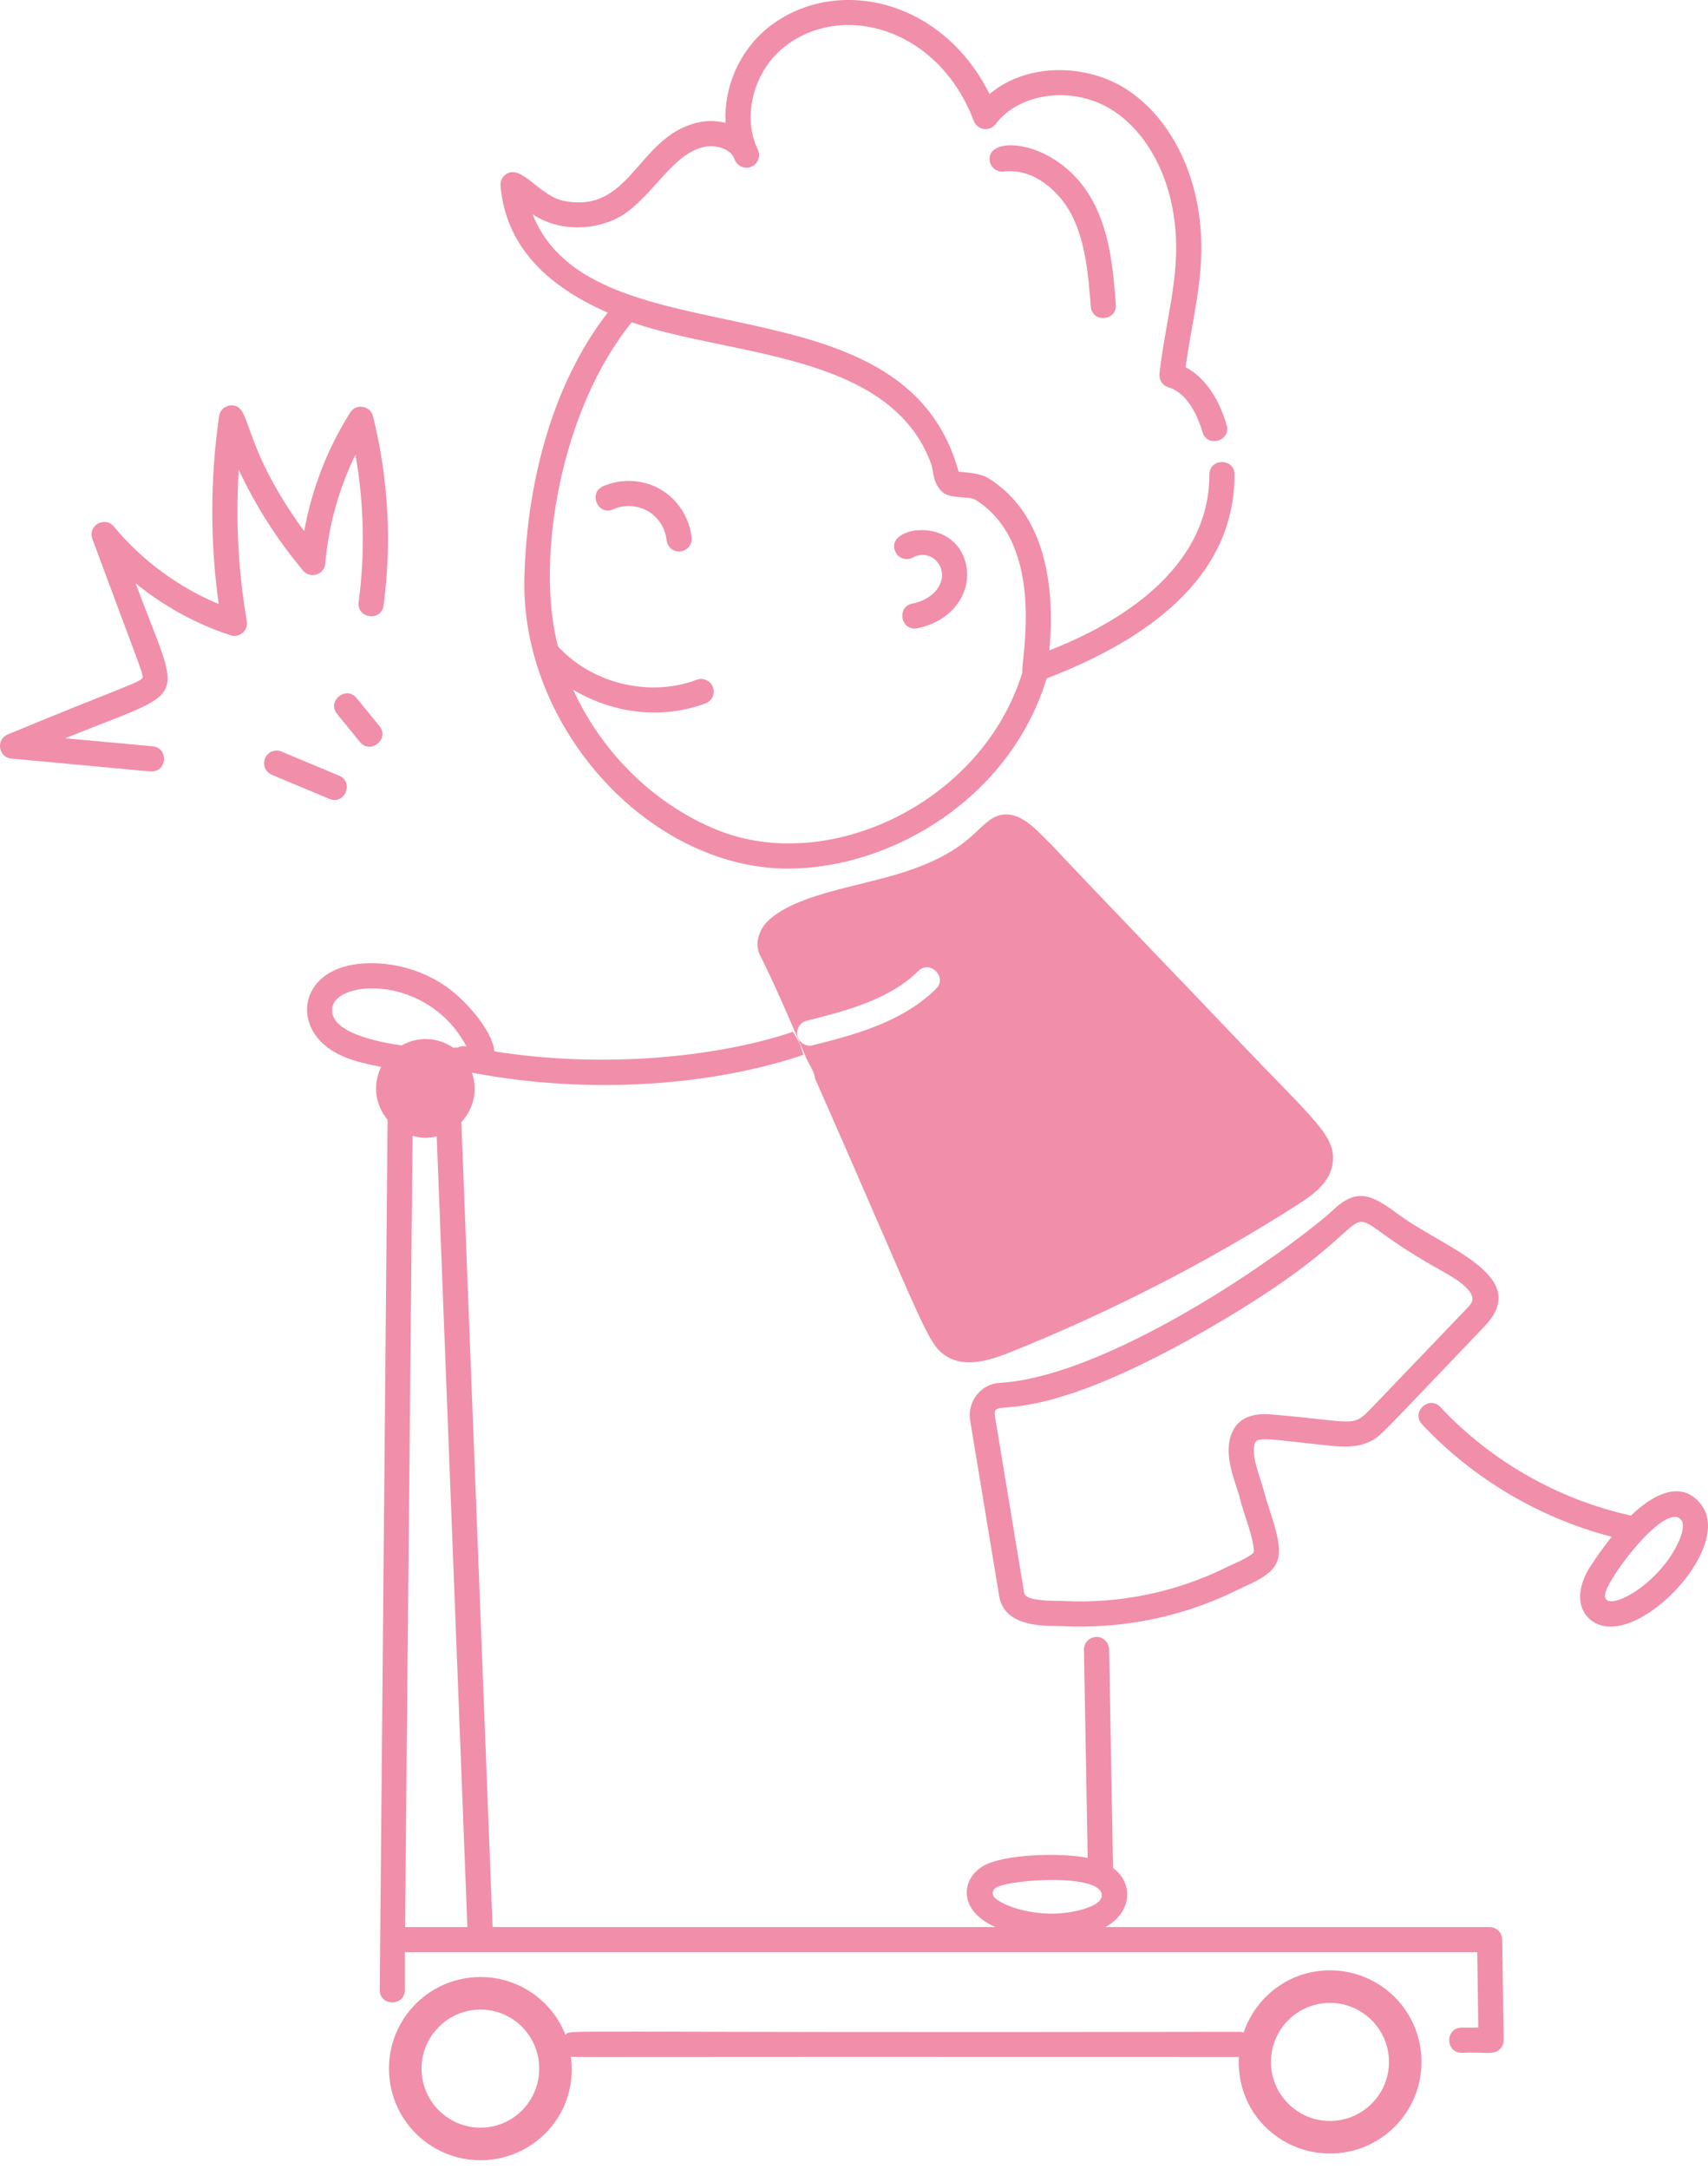 <svg width="130" height="165" viewBox="0 0 130 165" fill="none" xmlns="http://www.w3.org/2000/svg">
<path d="M39.934 43.318C39.278 55.034 49.29 66.075 59.974 66.075C67.862 66.074 76.906 60.701 79.66 51.609C87.11 48.744 93.964 44.08 93.964 36.099C93.964 34.833 92.05 34.832 92.05 36.099C92.05 42.755 86.123 47.033 79.866 49.477C80.336 44.434 79.494 39.024 75.223 36.374C74.547 35.969 73.502 35.943 72.957 35.882C68.775 20.498 45.095 27.835 40.539 16.299C42.576 17.671 45.344 17.544 47.252 16.448C49.654 15.001 51.122 11.77 53.508 11.195C54.34 10.98 55.407 11.248 55.811 11.901C55.856 12.007 55.903 12.113 55.953 12.217C56.172 12.673 56.716 12.875 57.179 12.685C57.648 12.492 57.885 11.967 57.72 11.488C57.668 11.336 57.603 11.19 57.531 11.053C56.554 8.6 57.436 5.398 59.637 3.612C64.061 0.051 71.446 2.12 74.119 9.202C74.378 9.895 75.307 10.051 75.779 9.44C77.623 6.989 81.803 6.505 84.724 8.416C87.341 10.124 89.109 13.463 89.453 17.355C89.816 21.1 88.663 24.592 88.251 28.442C88.204 28.902 88.488 29.33 88.932 29.461C90.442 29.91 91.207 31.792 91.529 32.875C91.883 34.09 93.723 33.547 93.363 32.329C92.73 30.194 91.636 28.667 90.24 27.937C90.699 24.417 91.729 20.983 91.359 17.177C90.963 12.715 88.874 8.841 85.771 6.813C82.805 4.874 78.224 4.693 75.315 7.159C71.653 -0.221 63.419 -1.888 58.433 2.124C56.24 3.904 55.078 6.688 55.225 9.347C54.502 9.163 53.732 9.162 53.044 9.338C48.485 10.437 48.018 16.313 42.895 15.279C41.054 14.899 39.703 12.483 38.538 13.239C38.236 13.431 38.069 13.771 38.097 14.125C38.446 18.356 41.208 21.59 46.256 23.779C42.05 29.203 40.196 36.537 39.934 43.318ZM48.084 24.515C55.604 27.142 67.803 26.755 70.898 35.353C71.041 35.74 70.973 36.809 71.796 37.486C72.45 37.957 73.76 37.73 74.226 38.008C79.788 41.462 77.628 50.565 77.82 51.14C74.774 61.082 63.014 66.603 54.525 63.109C49.666 61.117 45.77 57.157 43.627 52.469C46.84 54.371 50.503 54.694 53.7 53.505C54.196 53.321 54.448 52.77 54.263 52.274C54.076 51.777 53.52 51.524 53.032 51.711C49.421 53.058 45.082 52.012 42.468 49.172C40.74 42.589 42.648 31.194 48.084 24.515Z" fill="#F18EAA"/>
<path d="M46.678 38.742C47.513 38.365 48.518 38.422 49.308 38.879C50.098 39.334 50.644 40.182 50.736 41.091C50.786 41.584 51.202 41.952 51.688 41.952C51.718 41.952 51.753 41.951 51.785 41.947C52.311 41.894 52.693 41.425 52.64 40.899C52.488 39.387 51.578 37.979 50.267 37.223C48.951 36.462 47.279 36.376 45.896 36.995C44.738 37.514 45.53 39.265 46.678 38.742Z" fill="#F18EAA"/>
<path d="M61.41 80.586C61.588 80.943 62.022 81.632 62.022 82.015C70.547 101.315 70.533 102.267 72.129 103.225C73.533 104.042 75.32 103.48 76.826 102.893C84.457 99.831 91.808 96.079 98.725 91.663C99.95 90.897 101.252 89.927 101.43 88.498C101.709 86.441 100.064 85.255 94.59 79.514C90.911 75.635 81.738 66.128 80.144 64.379C79.034 63.314 77.825 61.735 76.239 61.979C74.286 62.37 74.391 64.895 67.408 66.752C63.961 67.679 59.965 68.335 58.219 70.3C57.658 71.066 57.453 71.959 57.887 72.75C58.816 74.559 59.913 77.096 61.41 80.586ZM61.384 77.651C64.319 76.911 67.663 76.068 69.883 73.873C70.803 72.954 72.139 74.384 71.236 75.226C68.633 77.804 64.881 78.748 61.869 79.514C61.481 79.643 60.867 79.411 60.695 78.825C60.567 78.314 60.874 77.778 61.384 77.651Z" fill="#F18EAA"/>
<path d="M99.694 109.807C101.428 109.984 102.979 110.292 104.256 109.663C105.121 109.239 104.913 109.325 112.969 100.919C116.674 97.076 110.031 95.012 106.474 92.406C104.346 90.833 103.283 90.307 101.372 92.128C101.237 92.255 101.105 92.381 100.968 92.494C95.051 97.393 83.309 104.802 76.09 105.194C74.652 105.274 73.606 106.622 73.842 108.061C73.842 108.061 76.013 121.182 76.048 121.403C76.419 123.636 79.039 123.673 80.445 123.693C81.02 123.65 87.257 124.42 94.323 120.879L94.769 120.671C97.753 119.324 97.82 118.487 96.618 114.811C96.471 114.356 96.324 113.915 96.222 113.511C95.935 112.339 95.153 110.688 95.527 109.746C95.704 109.285 96.935 109.517 99.694 109.807ZM94.368 113.979C94.689 115.25 95.421 116.955 95.439 118.048C95.307 118.358 94.047 118.902 93.465 119.167C89.517 121.145 85.187 121.989 81.073 121.794L80.472 121.779C79.246 121.761 78.037 121.694 77.945 121.14C77.939 121.105 77.939 121.092 75.731 107.751C75.436 105.979 77.65 109.282 91.721 101.219C108.586 91.554 99.288 90.862 109.505 96.542C110.365 97.026 111.255 97.524 111.768 98.135C112.364 98.844 111.964 99.205 111.591 99.592L104.363 107.134C102.914 108.639 103.178 108.139 96.763 107.595C95.178 107.466 94.181 107.949 93.747 109.04C93.07 110.743 94.046 112.691 94.368 113.979Z" fill="#F18EAA"/>
<path d="M28.904 151.374C28.904 152.64 30.818 152.64 30.818 151.374V148.506H112.436L112.518 154.241H111.255C109.989 154.241 109.988 156.156 111.255 156.156C113.217 156.082 113.702 156.344 114.173 155.87C114.353 155.688 114.45 155.44 114.447 155.185L114.335 147.535C114.328 147.012 113.902 146.592 113.378 146.592H84.133C86.177 145.482 86.289 143.229 84.715 142.102L84.418 125.464C84.408 124.938 83.942 124.494 83.443 124.524C82.915 124.534 82.493 124.97 82.503 125.499L82.786 141.331C80.874 140.931 76.34 141.006 74.776 141.981C73.16 142.983 72.911 145.324 75.76 146.592H37.49L35.114 85.355C35.999 84.409 36.408 83.043 35.922 81.6C45.221 83.363 54.508 82.489 61.15 80.243L60.848 79.335L60.362 78.489C54.653 80.414 45.908 81.311 37.626 79.975C37.496 78.404 35.402 76.036 33.919 75.02C32.099 73.775 29.909 73.161 27.673 73.289C23.183 73.557 22.24 77.379 24.692 79.489C26.001 80.616 27.876 80.922 29.011 81.162C28.338 82.545 28.565 84.056 29.5 85.183C29.439 91.951 29.721 60.665 28.904 151.374ZM75.788 143.606C76.89 142.92 84.281 142.467 83.839 144.326C83.762 144.641 83.326 144.949 82.638 145.173C79.559 146.175 76.367 145.057 75.684 144.334C75.544 144.186 75.461 143.809 75.788 143.606ZM30.828 146.592L31.402 86.408C32.065 86.587 32.574 86.6 33.24 86.443L35.574 146.592H30.828ZM25.292 76.655C25.609 74.526 32.561 74.092 35.508 79.604C35.495 79.601 35.481 79.599 35.467 79.597C35.249 79.548 35.045 79.593 34.863 79.681C34.744 79.691 34.624 79.697 34.505 79.704C33.371 78.922 31.884 78.79 30.559 79.529C28.687 79.25 25.019 78.53 25.292 76.655Z" fill="#F18EAA"/>
<path d="M94.296 156.474C94.069 160.697 97.408 163.819 101.226 163.819C105.08 163.819 108.194 160.705 108.194 156.851C108.194 152.997 105.08 149.883 101.226 149.883C98.159 149.883 95.589 151.868 94.656 154.617C94.565 154.588 94.473 154.56 94.373 154.56C40.522 154.659 43.576 154.344 43.042 154.794C42.02 152.217 39.52 150.393 36.575 150.393C32.721 150.393 29.607 153.507 29.607 157.361C29.607 161.215 32.721 164.329 36.575 164.329C40.617 164.329 44.041 160.844 43.45 156.433C43.852 156.522 39.956 156.446 94.296 156.474ZM101.226 152.359C103.702 152.359 105.718 154.375 105.718 156.851C105.718 159.327 103.702 161.343 101.226 161.343C98.75 161.343 96.734 159.327 96.734 156.851C96.734 154.375 98.75 152.359 101.226 152.359ZM36.575 161.853C34.1 161.853 32.083 159.837 32.083 157.361C32.083 154.885 34.1 152.869 36.575 152.869C39.051 152.869 41.042 154.885 41.042 157.361C41.042 159.837 39.051 161.853 36.575 161.853Z" fill="#F18EAA"/>
<path d="M120.873 119.436C119.376 122.114 120.919 123.841 122.735 123.735C126.239 123.585 131.612 117.432 129.537 114.535C128.108 112.537 125.917 113.571 124.134 115.289C118.645 114.086 113.509 111.179 109.632 107.037C108.775 106.118 107.367 107.417 108.236 108.346C112.125 112.501 117.208 115.49 122.674 116.903C121.621 118.213 120.89 119.406 120.876 119.432C120.876 119.434 120.876 119.435 120.873 119.436ZM127.982 115.65C128.171 115.914 128.119 116.448 127.837 117.112C126.325 120.693 121.923 122.895 122.169 121.264C122.379 119.972 126.87 114.099 127.982 115.65Z" fill="#F18EAA"/>
<path d="M75.328 12.221C75.395 12.746 75.881 13.116 76.397 13.05C78.65 12.767 80.612 14.533 81.534 16.285C82.641 18.399 82.842 21.01 83.022 23.314C83.123 24.586 85.027 24.434 84.931 23.164C84.737 20.678 84.517 17.859 83.229 15.396C80.718 10.612 75.061 10.144 75.328 12.221Z" fill="#F18EAA"/>
<path d="M23.069 43.406C23.609 44.048 24.679 43.734 24.757 42.872C25.001 40 25.789 37.178 27.055 34.588C27.708 38.291 27.793 42.051 27.299 45.8C27.139 47.045 29.028 47.325 29.198 46.049C29.831 41.228 29.56 36.389 28.391 31.666C28.192 30.865 27.11 30.658 26.651 31.386C24.919 34.132 23.727 37.215 23.154 40.41C18.127 33.523 19.279 30.749 17.531 30.842C17.09 30.883 16.736 31.222 16.673 31.661C15.995 36.41 15.988 41.21 16.646 45.95C13.57 44.668 10.779 42.612 8.665 40.052C7.98 39.224 6.657 39.986 7.03 40.994C10.373 50.019 10.929 51.287 10.853 51.542C10.738 51.895 9.205 52.298 0.597 55.866C-0.33 56.242 -0.129 57.614 0.868 57.706C12.974 58.817 11.266 58.682 11.534 58.682C12.742 58.682 12.829 56.883 11.621 56.772L4.961 56.16C14.662 52.223 13.852 53.898 10.322 44.373C12.469 46.115 14.939 47.475 17.546 48.323C18.206 48.547 18.911 47.978 18.785 47.252C18.131 43.441 17.927 39.582 18.174 35.737C19.462 38.49 21.1 41.059 23.069 43.406Z" fill="#F18EAA"/>
<path d="M20.689 58.938L25.073 60.773C26.244 61.261 26.977 59.494 25.811 59.006L21.427 57.173C20.948 56.97 20.377 57.198 20.175 57.685C19.971 58.172 20.2 58.733 20.689 58.938Z" fill="#F18EAA"/>
<path d="M25.659 54.313L27.399 56.444C28.201 57.426 29.683 56.209 28.879 55.233L27.14 53.102C26.337 52.121 24.855 53.337 25.659 54.313Z" fill="#F18EAA"/>
<path d="M69.485 42.411C70.983 41.59 72.556 43.492 71.157 45.019C70.754 45.455 70.146 45.774 69.44 45.916C68.207 46.165 68.567 48.034 69.819 47.793C72.453 47.261 73.903 45.161 73.565 43.147C72.874 39.082 67.086 40.055 68.184 42.038C68.441 42.5 69.024 42.664 69.485 42.411Z" fill="#F18EAA"/>
</svg>
